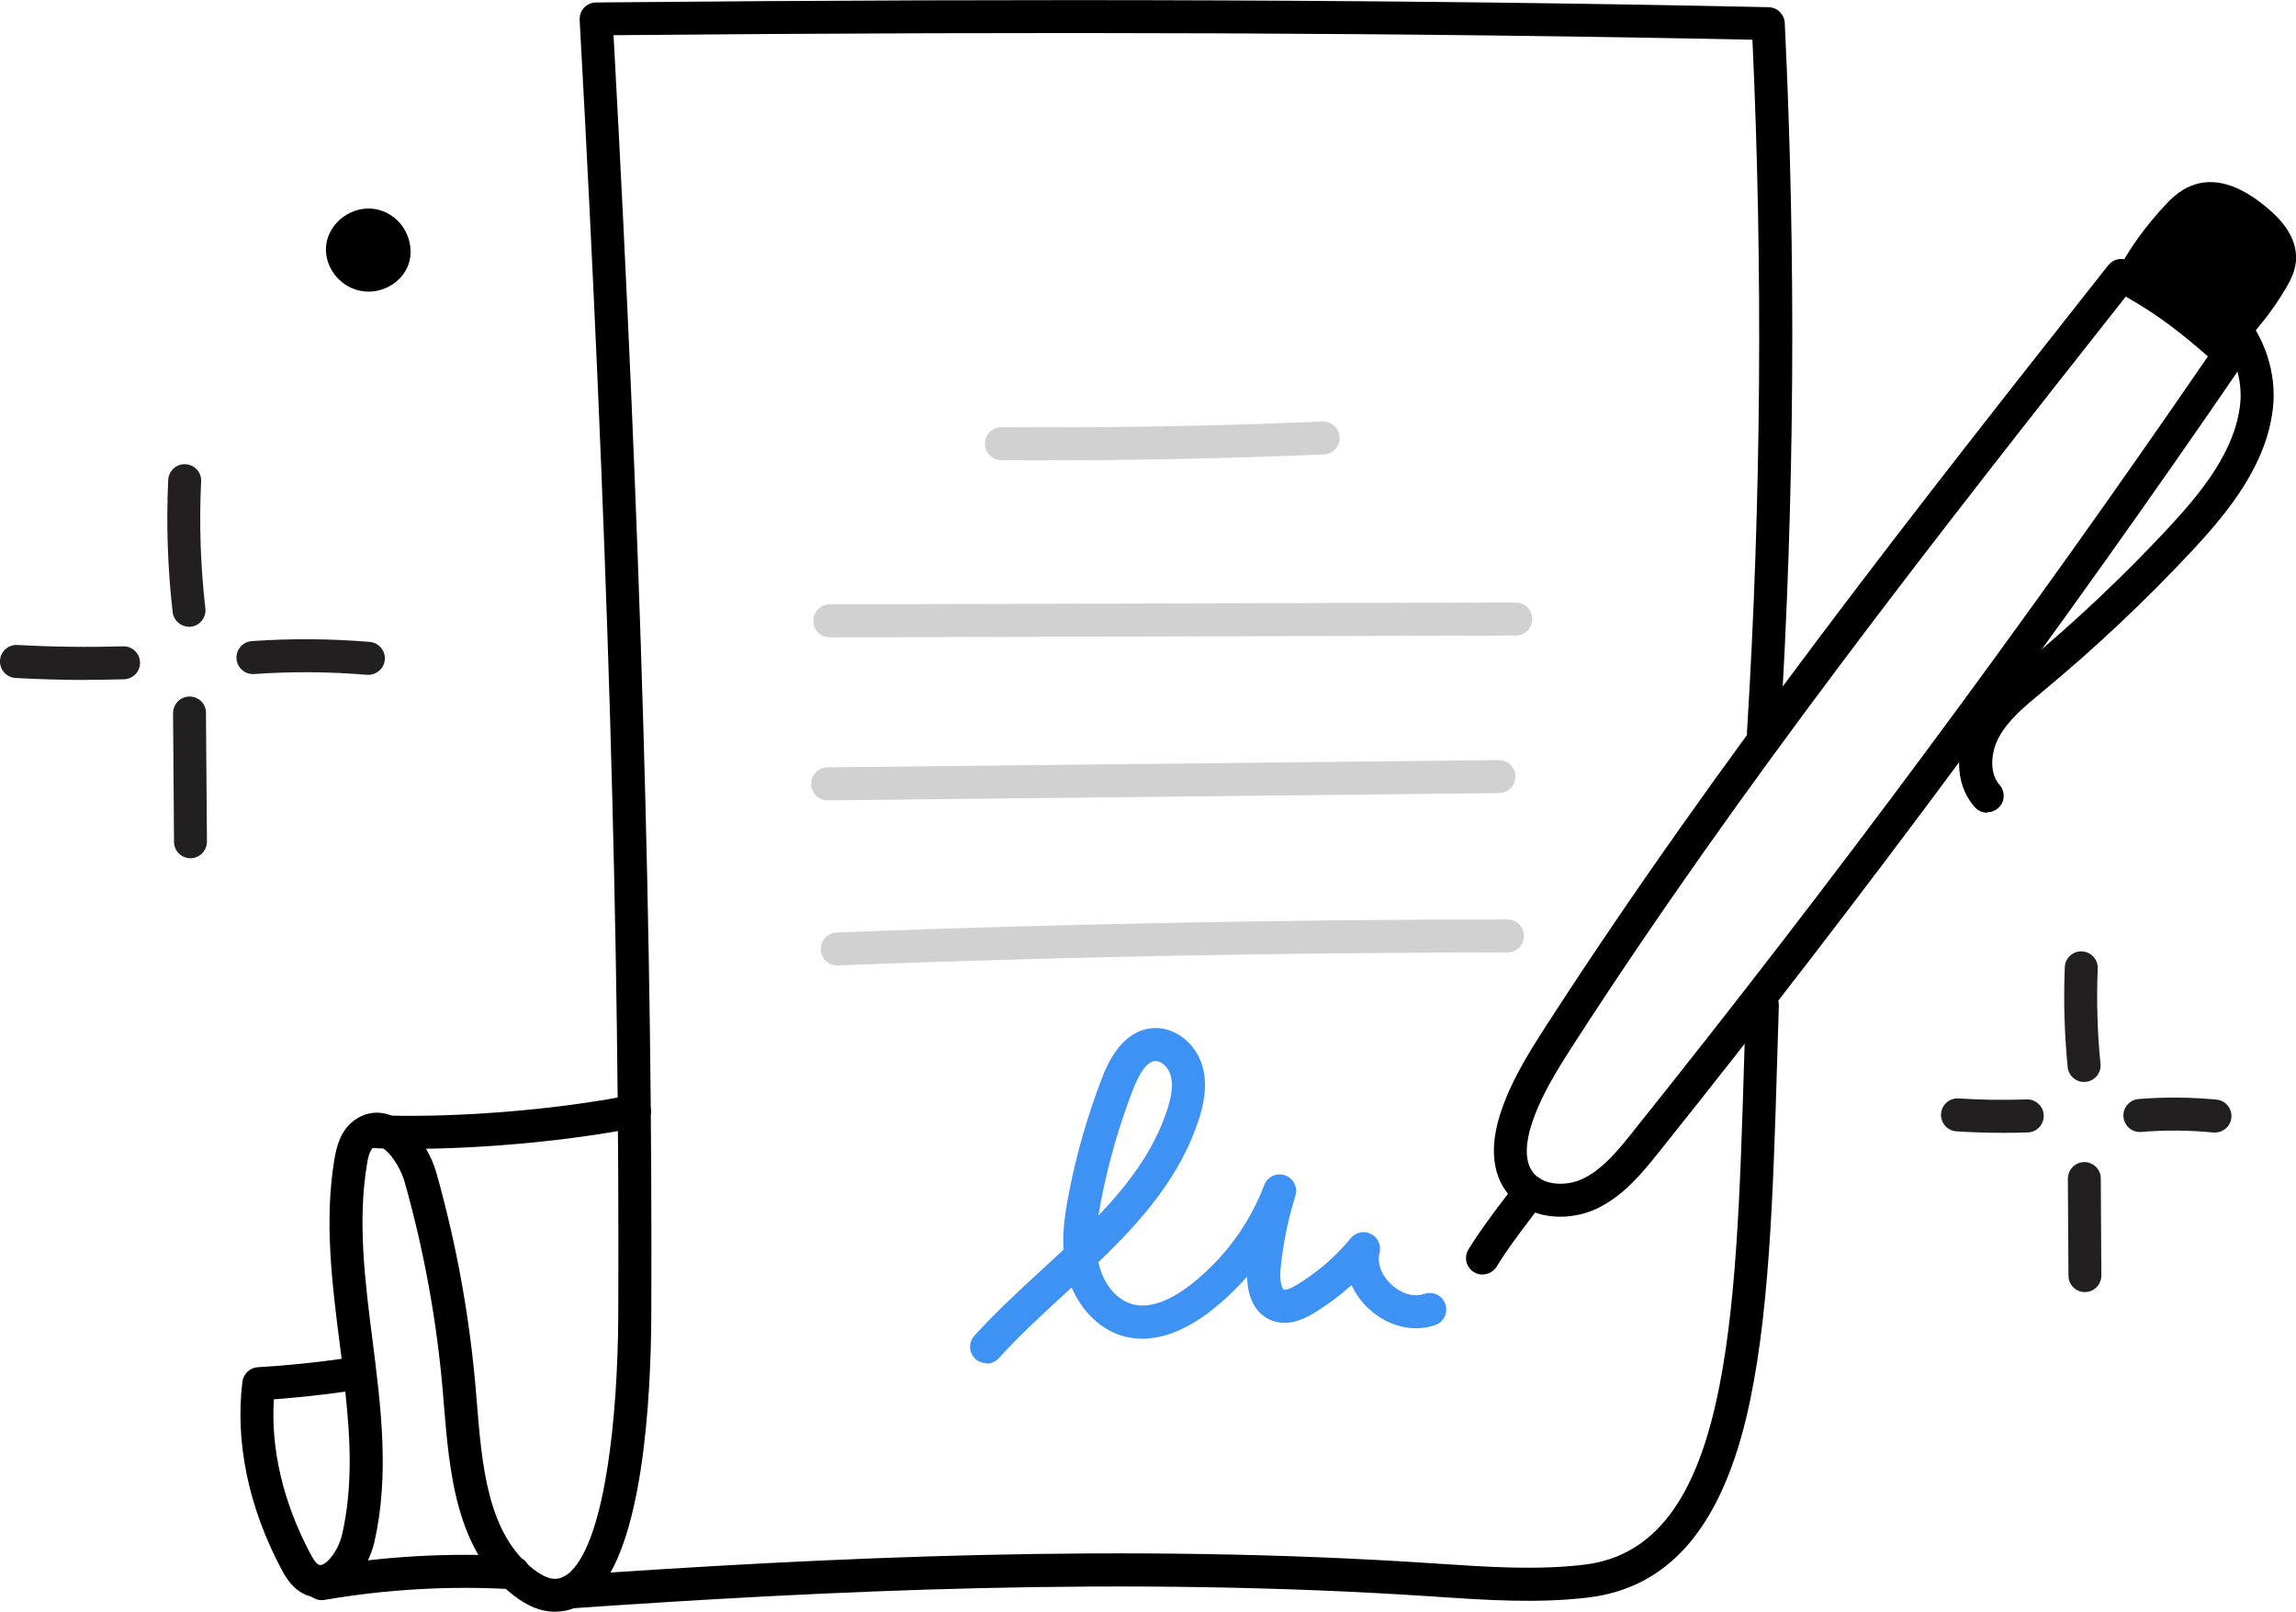 <?xml version="1.0" encoding="UTF-8"?>
<svg id="Layer_2" data-name="Layer 2" xmlns="http://www.w3.org/2000/svg" viewBox="0 0 232.99 163.53">
  <defs>
    <style>
      .cls-1 {
        fill: #3e92f4;
      }

      .cls-2 {
        fill: #221f20;
      }

      .cls-3 {
        fill: #d1d1d1;
      }
    </style>
  </defs>
  <g id="Layer_1-2" data-name="Layer 1">
    <g>
      <path class="cls-2" d="M19.18,63.59c-.84,0-1.56-.63-1.66-1.48-.51-4.44-.66-8.96-.45-13.42.04-.92.84-1.64,1.75-1.59.92.04,1.64.83,1.59,1.75-.21,4.29-.06,8.62.43,12.88.11.92-.55,1.75-1.47,1.86-.07,0-.13.01-.19.01Z"/>
      <path class="cls-2" d="M8.74,68.99c-2.39,0-4.78-.07-7.16-.2-.92-.05-1.63-.84-1.58-1.77.05-.92.84-1.63,1.77-1.58,3.56.2,7.16.24,10.72.14.92-.03,1.7.7,1.72,1.62.03.92-.7,1.7-1.62,1.72-1.28.04-2.57.06-3.85.06Z"/>
      <path class="cls-2" d="M19.33,87.08c-.92,0-1.67-.74-1.67-1.66l-.1-13.05c0-.93.74-1.69,1.66-1.7,0,0,0,0,.01,0,.92,0,1.67.73,1.67,1.65v.02l.1,13.05c0,.93-.74,1.68-1.66,1.69,0,0,0,0-.01,0Z"/>
      <path class="cls-2" d="M37.38,68.47s-.09,0-.14,0c-3.8-.32-7.65-.35-11.45-.08-.92.07-1.72-.63-1.79-1.55-.07-.92.63-1.72,1.55-1.79,3.97-.28,8-.25,11.97.08.92.08,1.61.89,1.53,1.81-.07.87-.81,1.53-1.67,1.53Z"/>
      <path class="cls-2" d="M211.48,109.78c-.85,0-1.58-.64-1.66-1.51-.33-3.35-.43-6.77-.29-10.14.04-.92.81-1.64,1.74-1.6.92.04,1.64.82,1.6,1.74-.13,3.22-.04,6.47.28,9.67.09.92-.58,1.74-1.5,1.83-.06,0-.11,0-.17,0Z"/>
      <path class="cls-2" d="M203.23,114.94c-1.57,0-3.14-.05-4.7-.15-.92-.06-1.62-.86-1.56-1.78s.86-1.62,1.78-1.56c2.29.15,4.61.18,6.91.1.92-.03,1.7.69,1.73,1.62.03.92-.69,1.7-1.62,1.73-.84.03-1.69.04-2.53.04Z"/>
      <path class="cls-2" d="M211.57,131.1c-.92,0-1.67-.74-1.67-1.66l-.06-9.84c0-.93.74-1.68,1.66-1.69h.01c.92,0,1.67.74,1.67,1.66l.06,9.84c0,.93-.74,1.68-1.66,1.69h-.01Z"/>
      <path class="cls-2" d="M224.78,114.91c-.05,0-.11,0-.17,0-2.43-.24-4.89-.26-7.32-.06-.93.08-1.73-.61-1.81-1.53-.08-.92.61-1.73,1.53-1.81,2.63-.21,5.29-.19,7.92.06.92.09,1.59.91,1.5,1.83-.08.87-.81,1.51-1.67,1.51Z"/>
      <g>
        <path d="M37.75,22.86c-1.34-.2-2.71.8-2.96,2.06-.24,1.25.7,2.63,2.02,2.93,1.32.3,2.8-.53,3.12-1.77.32-1.24-.51-2.98-2.18-3.22Z"/>
        <path d="M37.39,29.59c-.32,0-.64-.04-.96-.11-2.19-.51-3.7-2.74-3.29-4.88.42-2.17,2.64-3.72,4.84-3.4h0c1.2.18,2.24.84,2.93,1.87.69,1.03.92,2.31.64,3.43-.47,1.83-2.26,3.09-4.16,3.09ZM37.41,24.51c-.43,0-.9.39-.97.72-.07.34.29.88.75.98.47.11,1.04-.22,1.12-.55.04-.17,0-.48-.18-.74-.16-.23-.36-.37-.62-.41-.03,0-.07,0-.1,0Z"/>
      </g>
      <path class="cls-3" d="M106.47,46.71c-1.62,0-3.24,0-4.86-.02-.93,0-1.67-.76-1.66-1.69,0-.92.76-1.66,1.67-1.66,0,0,0,0,.01,0,10.81.08,21.77-.11,32.57-.57.92-.04,1.71.68,1.74,1.6.04.92-.68,1.71-1.6,1.74-9.24.39-18.6.59-27.88.59Z"/>
      <path class="cls-3" d="M84.21,64.67c-.92,0-1.67-.75-1.68-1.67,0-.93.75-1.68,1.67-1.68l69.61-.19h0c.92,0,1.67.75,1.68,1.67,0,.93-.75,1.68-1.67,1.68l-69.61.19h0Z"/>
      <path class="cls-3" d="M83.98,81.21c-.92,0-1.66-.74-1.67-1.66,0-.93.73-1.68,1.66-1.69l68.12-.74s.01,0,.02,0c.92,0,1.66.74,1.67,1.66,0,.93-.73,1.68-1.66,1.69l-68.12.74s-.01,0-.02,0Z"/>
      <path class="cls-3" d="M84.96,97.96c-.9,0-1.64-.71-1.67-1.61-.04-.92.69-1.7,1.61-1.74,22.58-.86,45.48-1.31,68.07-1.32h0c.93,0,1.67.75,1.68,1.67,0,.93-.75,1.68-1.67,1.68-22.55,0-45.41.45-67.95,1.31-.02,0-.04,0-.07,0Z"/>
      <path d="M158.34,123.45c-2.12,0-4.26-.78-5.57-2.66-1.32-1.88-1.53-4.48-.61-7.51,1-3.26,2.74-6.11,4.75-9.22,17.39-26.92,37.54-52.45,57.03-77.15.5-.63,1.37-.82,2.09-.45,5.02,2.61,8.24,5.43,11.35,8.15.64.56.76,1.51.28,2.21-18.7,27.33-38.68,54.3-59.38,80.15-1.58,1.97-3.54,4.42-6.35,5.71-1.07.49-2.33.77-3.59.77ZM215.71,30.1c-19.17,24.29-38.93,49.4-55.98,75.79-1.87,2.9-3.49,5.53-4.37,8.38-.43,1.4-.75,3.34.14,4.6,1.01,1.44,3.4,1.52,5.03.77,2.08-.95,3.7-2.97,5.13-4.76,20.34-25.4,39.98-51.87,58.39-78.72-2.43-2.12-4.9-4.14-8.35-6.07Z"/>
      <g>
        <path d="M226.09,34.15c1.78-1.99,3.01-3.42,4.38-5.71.38-.64.76-1.32.83-2.06.16-1.62-1.11-3-2.35-4.05-1.69-1.43-3.94-2.76-5.99-1.94-.86.34-1.54,1.02-2.16,1.7-1.6,1.74-3.05,3.63-4.25,5.86,2.54.11,8.02,6.04,9.55,6.2Z"/>
        <path d="M226.09,35.83c-.06,0-.12,0-.18,0-1.1-.12-2.22-1-4.45-2.82-1.33-1.08-4.09-3.33-4.99-3.37-.58-.03-1.1-.35-1.38-.85-.28-.5-.29-1.11-.02-1.62,1.16-2.14,2.63-4.16,4.5-6.2.71-.78,1.58-1.64,2.78-2.12,2.28-.91,4.87-.16,7.69,2.22.8.67,3.22,2.71,2.94,5.49-.11,1.09-.61,1.99-1.06,2.76-1.46,2.43-2.75,3.94-4.57,5.96-.32.36-.77.56-1.25.56ZM219.01,27.06c1.3.71,2.77,1.88,4.56,3.34.67.55,1.51,1.23,2.12,1.67,1.28-1.47,2.26-2.69,3.34-4.49.28-.47.56-.97.6-1.37.07-.68-.53-1.56-1.77-2.6-1.24-1.05-2.99-2.18-4.29-1.67-.54.22-1.06.75-1.55,1.28-1.19,1.3-2.18,2.54-3.01,3.84Z"/>
      </g>
      <path d="M150.44,129.32c-.3,0-.61-.08-.88-.25-.79-.49-1.03-1.52-.54-2.31,1.2-1.94,2.38-3.49,3.63-5.14.41-.55.84-1.11,1.28-1.7.55-.74,1.6-.9,2.34-.35.74.55.9,1.6.35,2.34-.45.6-.88,1.17-1.3,1.73-1.2,1.58-2.34,3.08-3.45,4.88-.32.51-.86.79-1.43.79Z"/>
      <path class="cls-1" d="M100.12,138.32c-.4,0-.8-.14-1.13-.43-.68-.62-.74-1.68-.11-2.37,2.15-2.37,4.55-4.58,6.88-6.72.73-.67,1.45-1.34,2.16-2-.11-1.97.19-3.92.55-5.77.78-3.99,1.92-7.94,3.39-11.73,1.21-3.14,2.93-4.81,5.11-4.98,2.19-.17,4.35,1.48,5.04,3.83.6,2.04.07,4.1-.37,5.47-1.89,5.81-5.87,10.31-10.18,14.45.02.07.03.14.05.21.49,2.05,1.84,3.64,3.44,4.06,2.07.54,4.36-.8,5.93-2.03,3.34-2.62,5.9-6.1,7.41-10.07.32-.85,1.26-1.28,2.11-.99.86.3,1.32,1.22,1.05,2.08-.75,2.4-1.26,4.89-1.5,7.4-.13,1.35.16,2.05.34,2.12.05.02.35.08,1.29-.48,2.09-1.26,3.94-2.85,5.49-4.74.5-.61,1.35-.79,2.05-.43.7.35,1.06,1.14.87,1.9-.32,1.28.41,2.52,1.21,3.25s2.09,1.36,3.34.93c.87-.3,1.83.16,2.13,1.04.3.87-.16,1.83-1.04,2.13-2.21.76-4.77.14-6.7-1.63-.78-.71-1.38-1.55-1.78-2.43-1.19,1.07-2.47,2.03-3.86,2.86-.64.38-2.34,1.4-4.13.77-1.65-.58-2.57-2.2-2.61-4.5-1.09,1.25-2.3,2.4-3.62,3.44-3.1,2.43-6.16,3.34-8.84,2.64-2.31-.61-4.29-2.49-5.34-4.97-.24.22-.49.45-.73.67-2.27,2.09-4.63,4.25-6.67,6.51-.33.36-.78.55-1.24.55ZM117.29,107.65s-.04,0-.06,0c-.97.07-1.75,1.59-2.24,2.85-1.4,3.61-2.48,7.37-3.23,11.17-.11.55-.21,1.1-.29,1.66,3.08-3.22,5.64-6.63,6.98-10.75.49-1.51.6-2.62.34-3.49-.23-.78-.92-1.43-1.51-1.43Z"/>
      <path d="M56.33,163.53c-.06,0-.12,0-.18,0-1.33-.04-2.64-.58-4.01-1.64-5.88-4.54-6.53-12.5-7.11-19.53l-.07-.88c-.6-7.26-1.91-14.5-3.89-21.52-.46-1.64-1.68-3.36-2.62-3.68-.19-.06-.31-.07-.53.09-.45.33-.63,1.41-.69,1.82-.96,5.78-.18,11.88.57,17.79.85,6.71,1.74,13.65.2,20.44-.46,2.01-1.82,4.45-3.85,5.36-1.14.51-2.37.47-3.46-.13-1.2-.66-1.83-1.86-2.17-2.5-3.31-6.27-4.67-12.83-3.92-18.96.1-.8.76-1.42,1.57-1.47,2.83-.16,5.69-.45,8.5-.85-.06-.49-.12-.98-.19-1.47-.78-6.14-1.59-12.49-.55-18.76.22-1.32.64-2.96,2.01-3.96,1.07-.79,2.35-.99,3.6-.56,2.35.8,4.11,3.64,4.76,5.94,2.03,7.22,3.38,14.67,4,22.15l.07.89c.54,6.64,1.1,13.51,5.81,17.15.78.6,1.48.92,2.07.94.37.01.96-.05,1.66-.73,3.49-3.37,4.78-15.66,4.83-26.04.16-38.28-1.09-80.04-3.92-131.4-.02-.46.14-.9.45-1.24.31-.33.75-.53,1.21-.53,46.07-.43,83.87-.28,118.99.48.88.02,1.59.72,1.64,1.59,1.16,23.93,1,48.2-.48,72.11-.06.92-.84,1.63-1.78,1.57-.92-.06-1.63-.85-1.57-1.78,1.44-23.27,1.62-46.88.55-70.19-34.19-.71-71-.86-115.57-.46,2.77,50.63,3.98,91.93,3.83,129.85-.04,8.55-.84,23.61-5.85,28.44-1.15,1.11-2.47,1.67-3.91,1.67ZM27.79,141.98c-.32,5.06.94,10.43,3.68,15.62.18.33.51.96.82,1.13.15.08.26.1.47,0,.77-.35,1.67-1.74,1.96-3.05,1.07-4.72.86-9.51.32-14.48-2.4.34-4.84.6-7.26.78Z"/>
      <path d="M57.85,163.19c-.87,0-1.61-.68-1.67-1.56-.06-.92.63-1.72,1.56-1.79,25.73-1.78,56.28-3.32,87.8-1.21l.59.04c4.83.32,9.83.66,14.62.09,14.75-1.75,15.44-24.7,16.24-51.26.06-1.84.11-3.7.17-5.57.03-.92.79-1.65,1.73-1.62.92.03,1.65.8,1.62,1.73-.06,1.86-.12,3.72-.17,5.56-.41,13.63-.8,26.51-3.14,36.26-2.72,11.3-7.97,17.27-16.05,18.23-5.11.61-10.26.26-15.24-.07l-.59-.04c-31.32-2.09-61.73-.56-87.35,1.21-.04,0-.08,0-.12,0Z"/>
      <path d="M41.55,116.57c-1.31,0-2.58-.03-3.78-.08-.92-.04-1.64-.82-1.6-1.75.04-.92.82-1.64,1.75-1.6,7.8.34,18.31-.48,26.13-2.04.91-.18,1.79.41,1.97,1.32.18.91-.41,1.79-1.32,1.97-6.85,1.36-15.7,2.18-23.15,2.18Z"/>
      <path d="M32.64,162.36c-.8,0-1.51-.58-1.65-1.39-.16-.91.45-1.78,1.37-1.94,6.54-1.13,13.21-1.51,19.84-1.13.92.05,1.63.84,1.58,1.77-.05.92-.85,1.63-1.77,1.58-6.37-.37-12.79,0-19.08,1.08-.1.02-.19.02-.29.02Z"/>
      <path d="M201.65,82.46c-.46,0-.93-.19-1.26-.57-2.23-2.53-1.85-6.19-.47-8.7,1.26-2.31,3.22-3.93,5.12-5.5l.24-.2c5.16-4.28,10.1-8.93,14.67-13.83,3.51-3.76,6.84-7.9,7.37-12.62.29-2.54-.65-5.4-2.39-7.3-.88-.96-2.35-2.1-4.39-2.04-.92.03-1.7-.7-1.72-1.63-.03-.92.7-1.7,1.63-1.72,2.56-.07,5.03,1.04,6.95,3.12,2.41,2.62,3.65,6.43,3.25,9.94-.65,5.69-4.35,10.34-8.25,14.52-4.67,5-9.71,9.75-14.98,14.12l-.24.2c-1.73,1.43-3.36,2.78-4.32,4.52-.81,1.48-1.05,3.62.05,4.87.61.69.55,1.75-.15,2.36-.32.28-.71.42-1.11.42Z"/>
    </g>
  </g>
</svg>